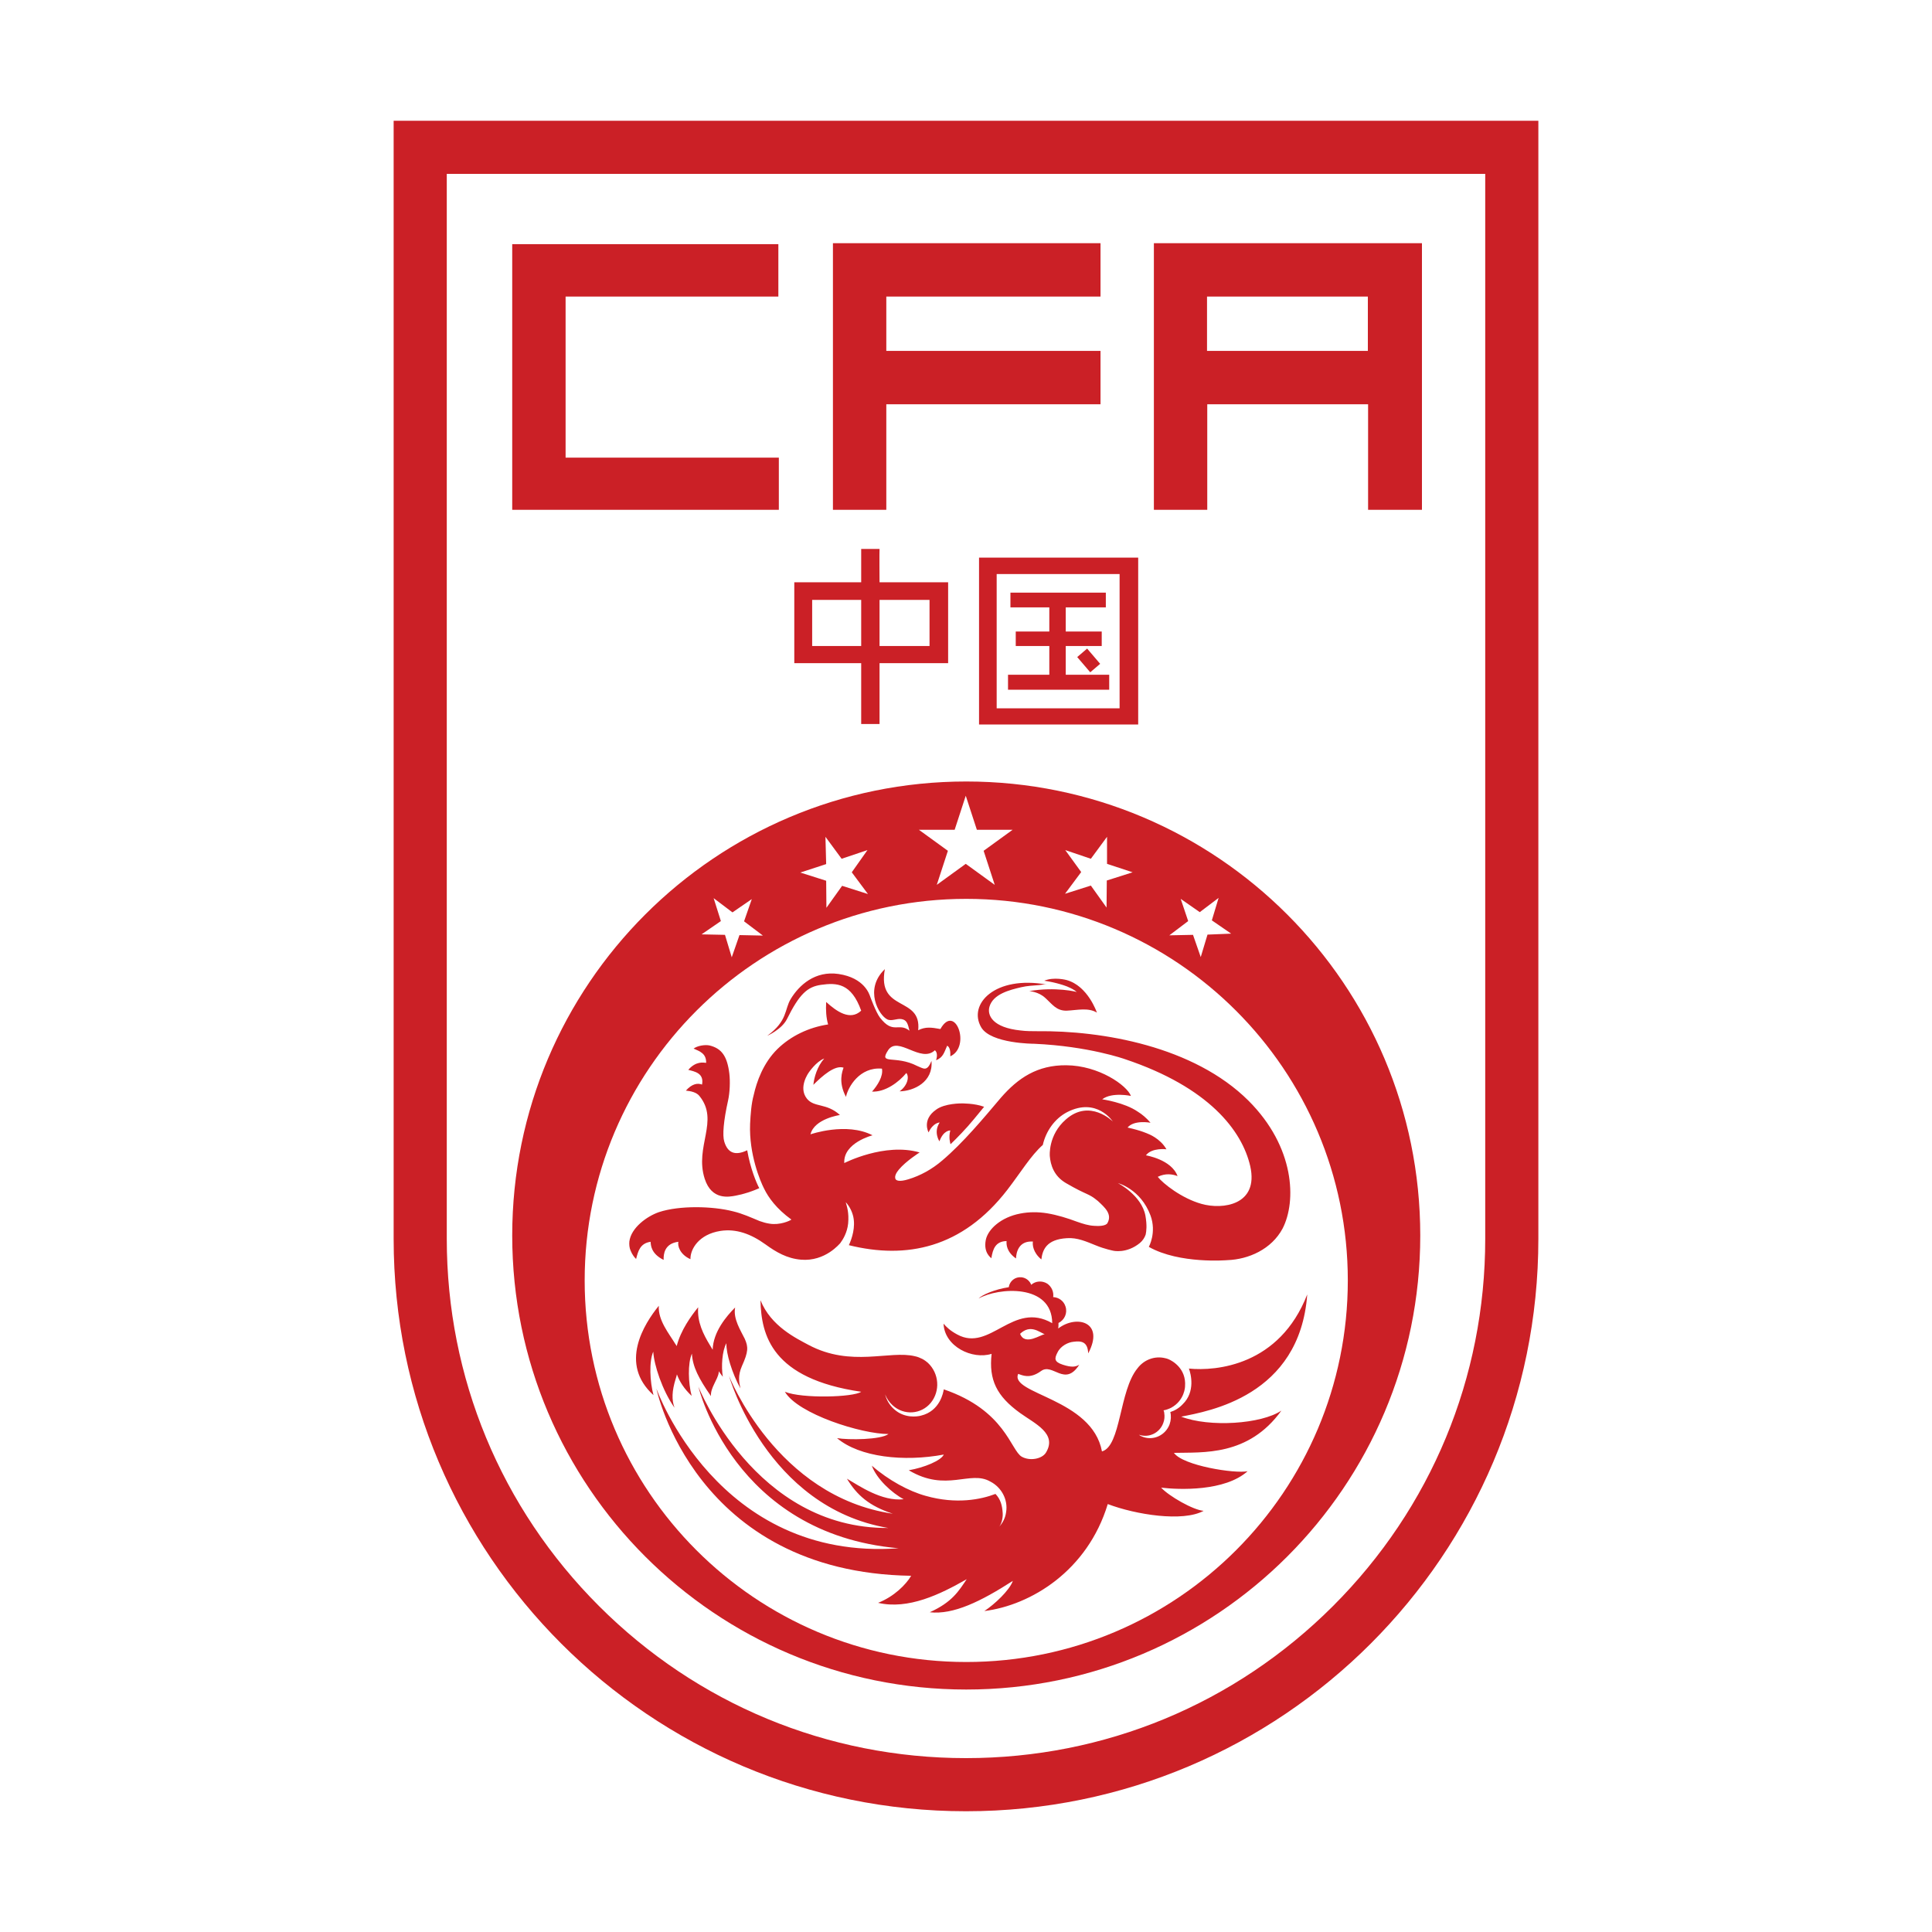 <!-- Created by @FCLOGO 2022-04-03 14:23:23 . https://fclogo.top/ -->
<!-- FOR PERSONAL USE ONLY NOT FOR COMMERCIAL USE -->
<svg version="1.1" xmlns="http://www.w3.org/2000/svg" xmlns:xlink="http://www.w3.org/1999/xlink" x="0px" y="0px"
	 viewBox="0 0 800 800" style="enable-background:new 0 0 800 800;" xml:space="preserve">
<style type="text/css">
	.st0{fill-rule:evenodd;clip-rule:evenodd;fill:#CB2026;}
	.st1{fill:#CB2026;}
</style>
<path class="st0" d="M163,50v463c0,130.9,106.1,237,237,237h0c130.9,0,237-106.1,237-237V50H163z M615,513c0,57.4-22.4,111.4-63,152
	s-94.6,63-152,63s-111.4-22.4-152-63c-40.6-40.6-63-94.6-63-152V72H615V513z"/>
<g>
	<polygon class="st1" points="212.1,101.1 322.3,101.1 322.3,122.8 234.2,122.8 234.2,189.5 322.5,189.5 322.5,211.1 212.1,211.1 	
		"/>
	<polygon class="st1" points="344.9,100.7 455.7,100.7 455.7,122.8 367,122.8 367,145.3 455.7,145.3 455.7,167.4 367,167.4 
		367,211.1 344.9,211.1 	"/>
	<path class="st1" d="M477.8,100.7v110.4h22.1v-43.7h66.6v43.7h22.3V100.7L477.8,100.7z M566.4,145.3h-66.6v-22.5h66.6V145.3z"/>
</g>
<path class="st1" d="M400.1,323.6c-103.8,0-188,84.2-188,188s84.2,188,188,188s188-84.2,188-188S503.9,323.6,400.1,323.6z
	 M488.9,372.2l7.9,5.5l7.8-5.9l-2.8,9.3l8,5.5L500,387l-2.8,9.3l-3.2-9.2l-9.8,0.2l7.8-5.9L488.9,372.2z M441.1,352l10.6,3.6
	l6.7-9.1l0,11.2l10.6,3.5l-10.7,3.4l-0.1,11.2l-6.5-9.1l-10.7,3.4l6.7-9L441.1,352z M395.3,343.6l4.6-14.1l4.6,14.1h14.8l-12,8.7
	l4.6,14.1l-12-8.7l-12,8.7l4.6-14.1l-12-8.7H395.3z M341.8,346.5l6.7,9.1l10.7-3.6l-6.5,9.2l6.7,9l-10.7-3.4l-6.5,9.1l-0.1-11.2
	l-10.7-3.4l10.7-3.5L341.8,346.5z M295.5,371.9l7.8,5.9l8-5.5l-3.2,9.2l7.8,5.9l-9.7-0.2l-3.2,9.2l-2.8-9.3l-9.7-0.2l8-5.5
	L295.5,371.9z M400.1,688.2c-87.3,0-158-70.8-158-158s70.8-158,158-158s158,70.8,158,158S487.4,688.2,400.1,688.2z"/>
<g>
	<path class="st1" d="M364.2,241.1h28.4v33.5h-28.4v25.2h-7.6v-25.2h-27.7v-33.5h27.7v-13.8h7.6C364.1,228,364.2,241.1,364.2,241.1z
		 M336.3,267.5h20.3v-19.1h-20.3V267.5z M364.2,267.5h20.7v-19.1h-20.7V267.5z"/>
	<g>
		<path class="st1" d="M405.4,230.9v69.1h65.9v-69.1H405.4z M463.6,293.3h-50.9v-55.6h50.9V293.3z"/>
		<g>
			<polygon class="st1" points="441.3,279.4 459.3,279.4 459.3,285.6 417.4,285.6 417.4,279.4 434.5,279.4 434.5,267.5 420.6,267.5 
				420.6,261.5 434.5,261.5 434.5,251.5 418.4,251.5 418.4,245.4 457.9,245.4 457.9,251.5 441.3,251.5 441.3,261.5 456.2,261.5 
				456.2,267.5 441.3,267.5 			"/>
			
				<rect x="448.1" y="269.4" transform="matrix(0.76 -0.65 0.65 0.76 -69.614 358.597)" class="st1" width="5.4" height="8.3"/>
		</g>
	</g>
</g>
<g>
	<path class="st0" d="M270.5,559.7c0.3,5.4,3.7,16,8.8,23.2c-1.2-3.2-1.1-6.9,0.5-12c0.2-0.7,0.4-1.2,0.5-1.8c1.1,3,3,6,6.1,8.9
		c-1.4-5.2-1.7-13.4,0.1-17.5c0.3,5.4,2.8,10.3,7.9,17.6c-0.3-3.4,2.8-6.8,3.2-9.7c0-0.2,0-0.4,0-0.6c0.5,0.7,1.1,1.5,1.7,2.3
		c-0.7-4.2-0.3-10.8,1.5-13.9c-0.2,4.2,2.4,12.6,5.8,18.7c-0.6-2.6-1.1-5.3,0.6-9.2c2.7-6,2.7-7.9,1.2-11.3c-1.7-3.5-4.9-8.3-4-13
		c-3.6,3.6-9.1,10.1-9.3,17.5c-0.4-0.7-0.8-1.3-1.2-2c-2.6-4.3-5.3-9.5-4.8-15.6c-3,3.7-7.2,9.5-8.9,16.1c-0.1-0.3-0.3-0.5-0.5-0.8
		c-2.6-4.3-7.3-9.9-6.9-15.9c-6.1,7.5-16.6,24-2.2,37C269.1,572.2,268.7,563.8,270.5,559.7z"/>
	<path class="st0" d="M489.1,586.6c11.1-2.2,49.1-8.4,52.2-50.6c-11.5,29.5-37.7,31.8-49,30.7c0.8,2.1,2.8,9.6-2.6,14.8
		c-1.4,1.5-3.2,2.6-5.1,3.2c0.4,1.6,0.3,3.4-0.3,5.1c-1.7,4.5-6.6,6.8-11,5.2c-0.6-0.2-1.2-0.5-1.7-0.9c4.1,1.4,8.6-0.7,10.1-4.9
		c0.5-1.3,0.6-2.7,0.4-4c0-0.4-0.1-0.8-0.3-1.2c1.1-0.2,2.2-0.6,3.2-1.1l0,0c5.6-3.1,5.7-8.8,5.7-8.8c0.6-7.5-5.4-10.7-6.9-11.3
		c-0.4-0.2-0.9-0.3-1.3-0.4c-4.4-1.1-8.9,0.7-11.5,4.2c-7.6,9.2-6.8,32.2-14.7,34.4c-4.1-22-38.3-23.7-34.7-32.1
		c1.7,0.5,4.7,2.3,9.5-1.2c4.8-3.5,9.8,6.8,15.8-2.6c-1.5,0.9-3.1,1.2-6.8,0c-3.7-1.2-3.5-2.6-2.2-5.1c1.3-2.7,4.4-4.2,6.6-4.4
		c3.1-0.4,5.9-0.2,6.1,4.8c7-13.1-4.9-16.1-12.4-10.3c0.1-0.8,0.1-1.6,0.1-2.3c2.5-1.2,3.8-4.1,2.9-6.8c-0.7-2.3-2.8-3.8-5.1-3.9
		c0.3-2.1-0.6-4.3-2.5-5.6c-2.1-1.3-4.8-1.1-6.6,0.5c-0.6-1.6-2.1-2.9-4-3.1c-2.6-0.3-4.9,1.5-5.3,4.1c-5.9,0.9-11.1,3.2-12.5,4.7
		c8.1-4.6,30.4-6.3,30.5,10.2c-16.3-9.4-25.7,12.1-39.3,4.7c-3-1.6-4.6-3.2-5.7-4.5c0.4,9.5,11.9,15,19.9,12.5
		c-1.2,10.8,2.1,17.5,11.8,24.5c6.1,4.4,15.5,8.5,10.7,16.4c-1.6,2.6-6.6,3.6-10,1.7c-4.6-2.6-6.8-19.2-32.3-27.9
		c-0.2,1.2-1.5,9-9.5,10.9c-1.5,0.4-6.8,1.2-11.1-2.7c-1.9-1.7-3.1-3.8-3.7-6.1c0.7,1.7,1.7,3.2,3.1,4.5c4.7,4.3,11.8,3.8,15.8-1
		c4-4.9,3.5-12.2-1.2-16.6c-0.3-0.3-1.5-1.2-2.3-1.6c-1-0.5-2-0.9-3-1.1c-10.5-2.6-26.4,4.7-44.1-4.7c-5-2.7-15.6-7.7-19.9-18.5
		c0.3,14.4,4.6,32.5,41.7,37.9c-3.2,2.3-24.5,2.9-31.6,0c5.4,9.2,31.7,17.5,42.9,17.5c-3.2,2.4-16.5,2.5-21.3,1.7
		c9.3,7.9,27.7,9.9,44.2,6.8c-1.1,2.5-8.1,5.4-14.5,6.5c15.6,9.3,25.4-0.2,33.8,4.7c4.5,2.3,7.4,7.4,6.5,12.7
		c-0.3,2.3-1.4,4.4-2.8,5.9c1-1.3,1.5-3.7,1.4-5.5c-0.2-3.3-0.9-5.8-3-8c-6,2.3-16.2,4.4-28.9,0.8c-6.9-1.9-15.3-6.4-22.3-12.5
		c2,5.5,8.3,11.3,13.2,13.9c-9.1,1-18.5-5.6-23.5-8.5c4.1,6.8,9.2,11.3,19,14.5c-48.3-7.1-67.8-57-67.8-57s15.3,54.3,65.9,62.9
		c-55.4,0.4-78.6-58.5-78.6-58.5s14.4,60.9,82.9,66.9c-75,5.5-100.3-66.1-100.3-66.1s15.7,76.1,105.5,77.5
		c-2.2,3.7-7.1,8.6-13.7,11.2c12.5,2.9,25.7-3.5,36.7-9.8c-3.3,4.9-6,9.5-15.3,13.7c9.8,1.1,21.2-4.5,34.4-13
		c-1.4,4-7.7,9.8-11.8,12.5c19.2-2.4,42.7-16.6,51.1-44.3c11.6,4.4,31.1,7.5,39.7,2.8c-4.3-0.3-14.4-6.1-17.6-9.6
		c7.5,0.9,26.4,1.6,35.8-6.8c-5.2,1.1-26.8-2.3-30.5-7.6c12-0.3,30.8,1.5,44.5-17.5C522.3,589.7,500.8,591.1,489.1,586.6z
		 M432.6,552.5c-1.4-0.1-8.2,5-10.2-0.2C426.6,548.3,430.2,551.5,432.6,552.5z"/>
</g>
<g>
	<path class="st0" d="M426.2,410.4c0,0,3.8,0.2,6.6,2.8c2.9,2.6,4.6,5.4,8.9,5.3c4.3-0.2,8.9-1.4,12.5,0.8c0,0-3.7-11.1-12.6-13.5
		c0,0-5.2-1.4-9.2,0.3c0,0,9.7,1.3,13.5,4.7C446,410.7,437,408.5,426.2,410.4z"/>
	<path class="st0" d="M384.5,468.9c1.9-4.1,4.6-4.1,4.6-4.1c-2.7,4-0.1,7.8-0.1,7.8c1.7-4.7,4.5-4.5,4.5-4.5c-0.8,2.9,0,5.4,0.1,5.7
		c2.6-2.5,6.6-6.6,9.7-10.4c0,0,1.8-2.2,4.2-5.1c-4-1.5-9.3-1.4-9.3-1.4s-7-0.1-10.6,2.6C381.6,463.7,384.5,468.9,384.5,468.9z"/>
	<path class="st0" d="M517,455.8c-22.7-22.6-60.7-29.1-87.4-28.8c-2.3,0-4.7,0-7-0.3c-11.5-1.2-13.9-6.2-12.9-9.8
		c1.5-5.3,8.4-7,13.1-8.1c2.5-0.6,5-0.7,7.5-0.9c1-0.1,2.2-0.4,3.2-0.2c-21.5-3.9-32.8,8.1-27.2,17.7c4,6.8,21.9,6.8,21.9,6.8
		c22.7,1,37.7,6.4,37.7,6.4c34.6,11.6,48.4,29.5,51.8,44.3c3.6,16.1-11.4,18.1-20.2,15.6c-8.2-2.3-15.9-8.4-18.1-11.2
		c3.2-1.6,6.2-1.1,8.2-0.3c-2.5-6.9-13.1-8.6-13.1-8.6c2.5-3.3,8.5-2.5,8.5-2.5c-2.6-4.6-7.6-6.4-7.6-6.4s-2.9-1.4-8.5-2.6
		c2.7-3.3,9.5-2,9.5-2c-1.7-2-3.5-3.5-5.3-4.6c-5.5-3.8-14.7-5.1-14.7-5.1c4-3.1,11.9-1.4,11.9-1.4c-1.7-4.4-13.3-12.6-26.8-12.7
		c-11.9-0.1-19.9,5.2-27.1,13.5c-7.2,8.5-15.6,18.6-24.2,25.9c-4.3,3.7-9.1,6.3-14,7.8c-3.9,1.2-5.1,0.5-5.4-0.1
		c-0.5-1.2,0.4-2.7,1.4-3.9c2.9-3.5,8.6-7.1,8.6-7.1c-14.5-4.2-31.2,4.4-31.2,4.4c-0.5-8.4,11.7-11.5,11.7-11.5
		c-10.8-5.6-25.7-0.4-25.7-0.4c1.6-6.5,12.2-8,12.2-8c-5.6-5.1-10.7-3-13.7-6.8c-3.7-4.7,0.8-10.8,0.8-10.8c0,0,3-4.5,6.4-5.8
		c-2.9,3.3-4.2,7.8-4.5,10.9c3.7-3.7,8.9-8.3,12.5-7.1c-0.5,1.5-2.3,5.9,1,12.1c0.8-4,5.6-12.5,14.9-11.7c0.6,3.2-1.9,7-4.1,9.5
		c5.4,0.3,11.1-3.9,14.2-7.7c1.3,1.6,0.5,5.2-2.8,7.6c5.9-0.1,14-3.9,13.2-12.6c-1.9,4.7-3.3,3.1-5.9,2.1c-9.1-4.7-16.2-0.2-12-6.6
		c4.1-6,13.5,5.6,19.3,0.1c0.8,0.5,1.2,2.1,0.5,4.1c3-1.1,3.4-3.4,4.6-6c1.2,0.6,1.4,2.6,1.3,4.4c8.7-4,2-22.2-4.1-11.3
		c-3.8-0.7-6.2-1-9.2,0.5c1.5-14.3-17.1-7.3-13.8-25.3c-8.8,8.4-2.4,19.2,1,20.8c1.9,0.9,3.9-0.5,6-0.1c2.1,0.4,2.5,1.9,3.2,4.8
		c-4.5-3.6-6.7,1.7-12.2-5.4c-1.7-2.2-4.1-8.8-4.1-8.8c-0.3-0.8-2.3-7.7-13.1-9.3c-9.7-1.4-16.3,4.6-19.8,10.4
		c-2.6,4.3-1.2,9-9.7,15.2c0,0,5.9-2.6,8.1-6.8c5.2-10.5,8.5-13.5,14.2-14.3c6.4-0.9,12.5-0.8,16.6,10.7c-4.6,4.3-10.2,0.3-14.5-3.6
		c-0.2,3.4,0,6.5,0.8,9.3c-8,1.2-15.5,4.8-21,10.2c-5.9,5.8-8.6,13.6-9.8,19c-1,3.6-1.3,8-1.5,12c-0.5,12.5,4.2,23.7,5.8,26.8
		c1.8,3.7,5.1,8.3,11.3,12.8c-0.6,0.5-4.8,2.4-9,1.7c-1.4-0.2-2.8-0.6-4.2-1.1c-3.6-1.5-7.1-3.1-10.9-4c-8.5-2.2-22.2-2.5-30.7,0.3
		c-5,1.7-11.6,6.5-12.3,12.2c-0.1,1.2,0,2.6,0.5,3.7c0.7,1.8,1.8,3.1,2.3,3.5c0.8-3.1,1.6-6.5,6-7.1c0.1,1.3,0.1,4.9,5.4,7.5
		c-0.1-2.3,0.3-6.8,6.1-7.5c-0.4,1.5,0.5,5.2,5,7.2c-0.1-4.2,3.5-10.3,12.4-11.7c6.5-1,12.6,1.2,18.7,5.6c4.4,3.2,8.9,5.8,14.6,6.3
		c10.2,0.9,16.2-6.8,16.3-6.8c1.2-1.6,2.9-4.4,3.3-8.2c0.4-4.5-0.5-7-1-8.8c1.3,1.4,2.5,3.4,3.1,5.9c1,4.4-0.5,9.1-1.8,11.9
		c23.8,5.9,46.9,1.3,65.6-22.9c5.4-7,9.8-14.3,14.7-18.6c1.3-5.7,4.9-10.9,10.1-13.6c12.3-6.3,18.9,3.9,18.9,3.9s-9.5-9.6-19.4-0.9
		c-7.5,6.5-6.7,15.2-6.7,15.2c0.3,3.7,1.7,8.3,6.7,11.2c9.1,5.3,9.1,4,13.2,7.4c2.9,2.7,6,5.4,4,9.1c-0.7,1.4-4.1,1.3-5.4,1.2
		c-2.5-0.1-4.9-0.9-7.2-1.7c-4-1.5-8.2-2.8-12.4-3.5c-3.7-0.6-7.5-0.6-11.1,0.1c-8,1.5-13.4,6.5-14.3,10.9c-1.1,5.5,2.3,7.5,2.3,7.6
		c0.6-3.8,1.7-7,6.3-7.1c-0.1,1.3-0.1,4.4,3.9,7.2c0.1-2.2,0.9-7.4,7-7c-0.2,1.3,0,4.5,3.5,7.4c0.5-4,2.1-8.3,10.6-8.8
		c4.3-0.3,8,1.4,12,3c3.6,1.5,7.2,2.2,7.2,2.2s5.5,1.3,11-3.2c1.2-1,2-2.3,2.4-3.5c0.3-1.4,0.6-3.8-0.1-7.8
		c-1.6-8.5-11.4-13.5-11.4-13.5s9.4,2.4,13.5,13.4c2.6,7.1-0.7,13-0.7,13c12.7,7.2,32.5,5.5,32.5,5.5c8.8-0.3,18.3-4.5,22.9-13.1
		C536.9,497.4,536.2,475,517,455.8z"/>
	<path class="st0" d="M289.6,453.8c8.4,10.3-2.1,20.9,2.2,34.3c2.9,9,10.1,7.5,12.8,7c3.3-0.6,6.9-1.8,9.8-3.1
		c-1.2-2.2-3.7-8.2-5-15.7c-5,2.4-8.1,1.1-9.5-3.6c-0.8-2.6-0.3-8.6,1.6-17.1c0.7-3.2,0.9-7.8,0.5-11.1c-0.9-7.3-3.3-10.4-8.2-11.6
		c-1.9-0.4-5,0.1-6.6,1.3c2.5,1.1,5.3,2,5.2,5.9c-1.1-0.1-4.2-0.8-7.4,2.9c2.6,0.7,6.6,1.3,5.7,6.1c-1.8-0.7-4.1-0.4-6.7,2.5
		C286.1,451.8,288.4,452.3,289.6,453.8z"/>
</g>
<g>
</g>
<g>
</g>
<g>
</g>
<g>
</g>
<g>
</g>
<g>
</g>
<g>
</g>
<g>
</g>
<g>
</g>
<g>
</g>
<g>
</g>
</svg>
